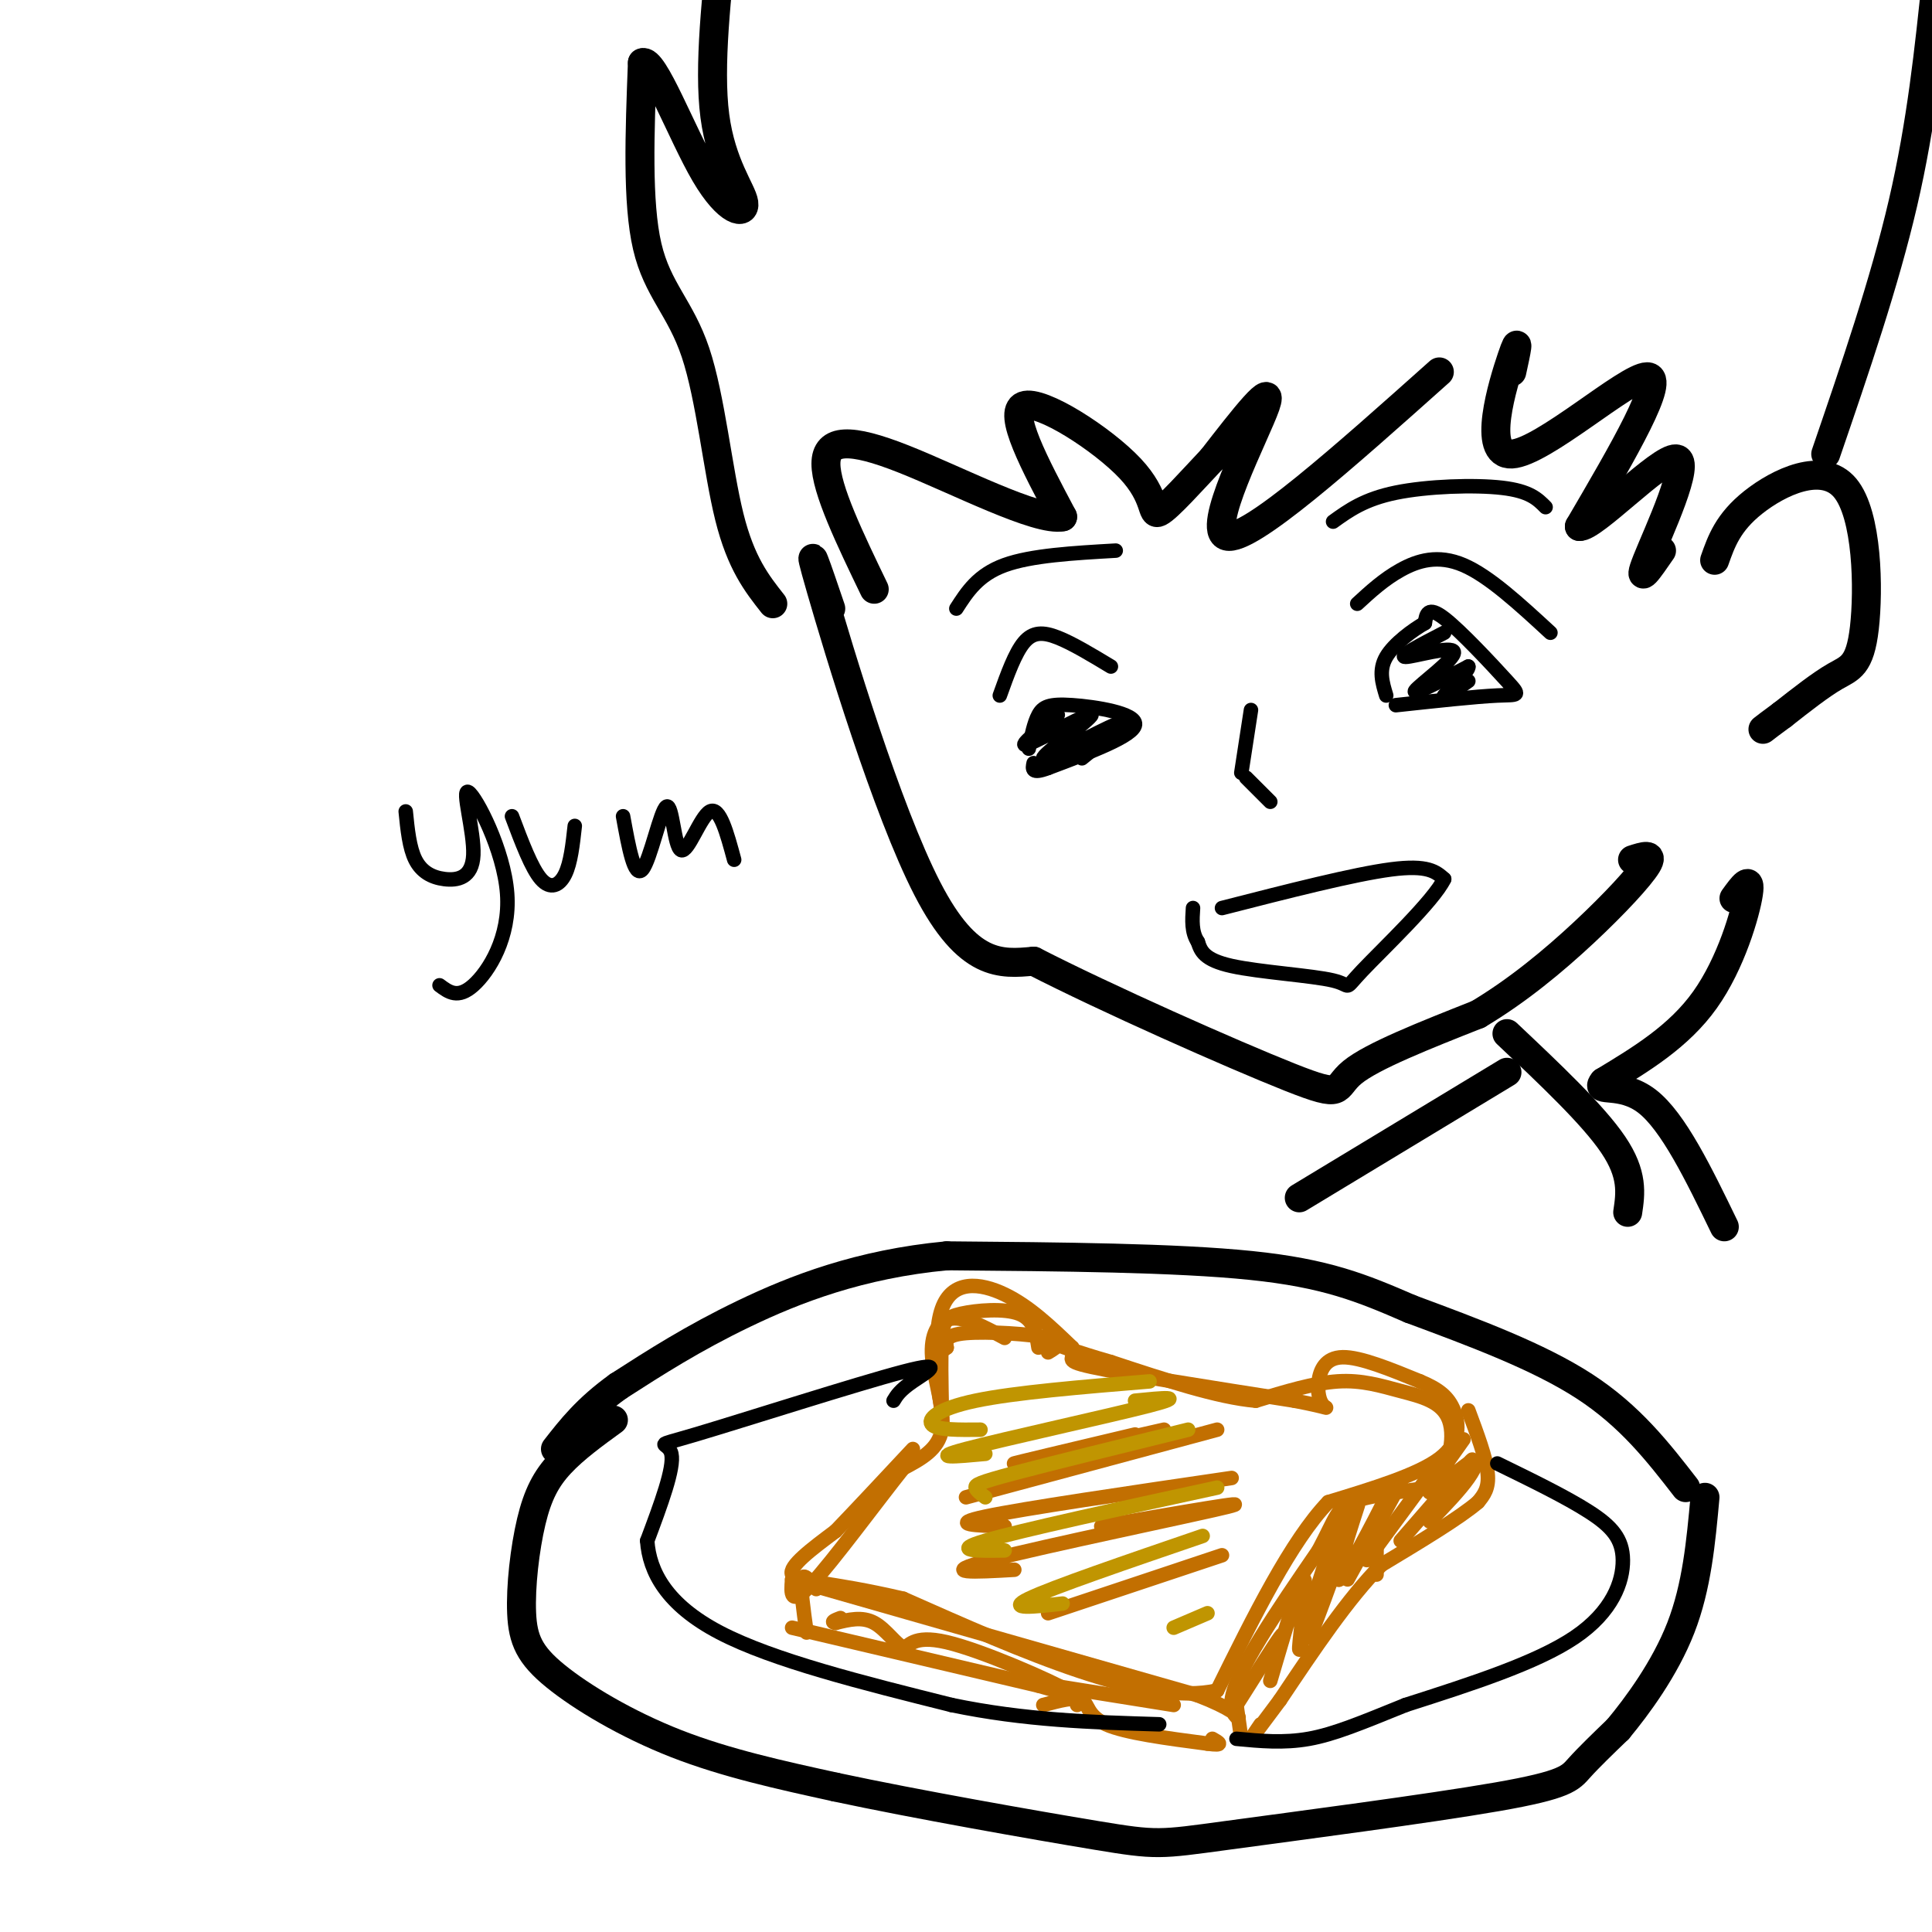 <svg viewBox='0 0 400 400' version='1.1' xmlns='http://www.w3.org/2000/svg' xmlns:xlink='http://www.w3.org/1999/xlink'><g fill='none' stroke='rgb(0,0,0)' stroke-width='6' stroke-linecap='round' stroke-linejoin='round'><path d='M127,294c-4.048,2.942 -8.096,5.884 -11,9c-2.904,3.116 -4.665,6.407 -6,12c-1.335,5.593 -2.244,13.489 -2,19c0.244,5.511 1.643,8.638 7,13c5.357,4.362 14.674,9.961 25,14c10.326,4.039 21.663,6.520 33,9'/><path d='M173,370c16.541,3.546 41.394,7.912 54,10c12.606,2.088 12.967,1.900 27,0c14.033,-1.900 41.740,-5.512 56,-8c14.260,-2.488 15.074,-3.854 17,-6c1.926,-2.146 4.963,-5.073 8,-8'/><path d='M335,358c3.911,-4.711 9.689,-12.489 13,-21c3.311,-8.511 4.156,-17.756 5,-27'/></g>
<g fill='none' stroke='rgb(194,111,1)' stroke-width='3' stroke-linecap='round' stroke-linejoin='round'><path d='M208,277c-4.089,-2.196 -8.179,-4.393 -11,-4c-2.821,0.393 -4.375,3.375 -4,8c0.375,4.625 2.679,10.893 2,15c-0.679,4.107 -4.339,6.054 -8,8'/><path d='M187,304c-5.289,6.622 -14.511,19.178 -19,24c-4.489,4.822 -4.244,1.911 -4,-1'/><path d='M164,327c13.333,3.833 48.667,13.917 84,24'/><path d='M248,351c13.822,5.333 6.378,6.667 7,1c0.622,-5.667 9.311,-18.333 18,-31'/><path d='M273,321c3.644,-6.911 3.756,-8.689 7,-10c3.244,-1.311 9.622,-2.156 16,-3'/><path d='M296,308c3.834,-3.316 5.419,-10.105 4,-14c-1.419,-3.895 -5.844,-4.895 -10,-6c-4.156,-1.105 -8.045,-2.316 -13,-2c-4.955,0.316 -10.978,2.158 -17,4'/><path d='M260,290c-7.833,-0.667 -18.917,-4.333 -30,-8'/><path d='M230,282c-7.500,-2.167 -11.250,-3.583 -15,-5'/><path d='M256,353c0.000,0.000 1.000,7.000 1,7'/><path d='M285,317c0.000,0.000 0.000,9.000 0,9'/><path d='M304,292c1.833,4.917 3.667,9.833 4,13c0.333,3.167 -0.833,4.583 -2,6'/><path d='M306,311c-3.667,3.167 -11.833,8.083 -20,13'/><path d='M286,324c-6.833,6.833 -13.917,17.417 -21,28'/><path d='M265,352c-4.689,6.267 -5.911,7.933 -6,8c-0.089,0.067 0.956,-1.467 2,-3'/><path d='M164,337c0.000,0.000 51.000,12.000 51,12'/><path d='M215,349c9.833,2.667 8.917,3.333 8,4'/><path d='M216,353c3.289,-0.889 6.578,-1.778 8,-1c1.422,0.778 0.978,3.222 5,5c4.022,1.778 12.511,2.889 21,4'/><path d='M250,361c3.667,0.500 2.333,-0.250 1,-1'/><path d='M169,329c-1.333,-1.750 -2.667,-3.500 -3,-2c-0.333,1.500 0.333,6.250 1,11'/><path d='M217,280c1.800,-1.089 3.600,-2.178 0,-3c-3.600,-0.822 -12.600,-1.378 -17,-1c-4.400,0.378 -4.200,1.689 -4,3'/><path d='M196,279c-0.667,0.500 -0.333,0.250 0,0'/><path d='M215,279c-0.452,-2.899 -0.905,-5.798 -4,-7c-3.095,-1.202 -8.833,-0.708 -12,0c-3.167,0.708 -3.762,1.631 -4,5c-0.238,3.369 -0.119,9.185 0,15'/><path d='M195,292c-0.607,-2.119 -2.125,-14.917 0,-21c2.125,-6.083 7.893,-5.452 13,-3c5.107,2.452 9.554,6.726 14,11'/><path d='M222,279c1.200,2.289 -2.800,2.511 4,4c6.800,1.489 24.400,4.244 42,7'/><path d='M268,290c7.946,1.517 6.810,1.809 6,1c-0.810,-0.809 -1.295,-2.718 -1,-5c0.295,-2.282 1.370,-4.938 5,-5c3.630,-0.062 9.815,2.469 16,5'/><path d='M294,286c3.964,1.643 5.875,3.250 7,6c1.125,2.750 1.464,6.643 -3,10c-4.464,3.357 -13.732,6.179 -23,9'/><path d='M275,311c-7.667,8.000 -15.333,23.500 -23,39'/><path d='M252,350c-14.667,3.333 -39.833,-7.833 -65,-19'/><path d='M187,331c-15.622,-3.667 -22.178,-3.333 -23,-5c-0.822,-1.667 4.089,-5.333 9,-9'/><path d='M173,317c4.167,-4.333 10.083,-10.667 16,-17'/><path d='M303,298c-3.815,5.363 -7.631,10.726 -7,11c0.631,0.274 5.708,-4.542 8,-6c2.292,-1.458 1.798,0.440 0,3c-1.798,2.560 -4.899,5.780 -8,9'/><path d='M302,306c2.000,-2.583 4.000,-5.167 2,-3c-2.000,2.167 -8.000,9.083 -14,16'/><path d='M297,304c0.000,0.000 -14.000,19.000 -14,19'/><path d='M290,307c0.000,0.000 -11.000,20.000 -11,20'/><path d='M284,316c2.621,-5.199 5.241,-10.397 3,-6c-2.241,4.397 -9.344,18.391 -10,17c-0.656,-1.391 5.133,-18.167 4,-15c-1.133,3.167 -9.190,26.276 -10,27c-0.810,0.724 5.626,-20.936 7,-26c1.374,-5.064 -2.313,6.468 -6,18'/><path d='M272,331c-1.750,6.131 -3.125,12.458 -3,10c0.125,-2.458 1.750,-13.702 1,-14c-0.750,-0.298 -3.875,10.351 -7,21'/><path d='M264,342c1.167,-2.417 2.333,-4.833 1,-3c-1.333,1.833 -5.167,7.917 -9,14'/><path d='M243,353c0.000,0.000 -25.000,-4.000 -25,-4'/><path d='M218,349c-1.798,0.252 6.206,2.882 3,1c-3.206,-1.882 -17.622,-8.278 -25,-10c-7.378,-1.722 -7.717,1.229 -9,1c-1.283,-0.229 -3.509,-3.637 -6,-5c-2.491,-1.363 -5.245,-0.682 -8,0'/><path d='M173,336c-1.167,-0.167 -0.083,-0.583 1,-1'/><path d='M241,296c-15.000,3.417 -30.000,6.833 -31,7c-1.000,0.167 12.000,-2.917 25,-6'/><path d='M252,296c0.000,0.000 -52.000,14.000 -52,14'/><path d='M255,306c-21.583,3.167 -43.167,6.333 -51,8c-7.833,1.667 -1.917,1.833 4,2'/><path d='M228,316c16.533,-2.867 33.067,-5.733 26,-4c-7.067,1.733 -37.733,8.067 -49,11c-11.267,2.933 -3.133,2.467 5,2'/><path d='M253,322c0.000,0.000 -36.000,12.000 -36,12'/></g>
<g fill='none' stroke='rgb(192,149,1)' stroke-width='3' stroke-linecap='round' stroke-linejoin='round'><path d='M238,286c-13.978,1.156 -27.956,2.311 -36,4c-8.044,1.689 -10.156,3.911 -9,5c1.156,1.089 5.578,1.044 10,1'/><path d='M235,290c5.578,-0.556 11.156,-1.111 3,1c-8.156,2.111 -30.044,6.889 -38,9c-7.956,2.111 -1.978,1.556 4,1'/><path d='M246,296c-14.267,3.511 -28.533,7.022 -36,9c-7.467,1.978 -8.133,2.422 -8,3c0.133,0.578 1.067,1.289 2,2'/><path d='M252,308c-20.333,4.417 -40.667,8.833 -48,11c-7.333,2.167 -1.667,2.083 4,2'/><path d='M249,318c-15.583,5.333 -31.167,10.667 -36,13c-4.833,2.333 1.083,1.667 7,1'/><path d='M250,334c0.000,0.000 -7.000,3.000 -7,3'/></g>
<g fill='none' stroke='rgb(0,0,0)' stroke-width='3' stroke-linecap='round' stroke-linejoin='round'><path d='M310,303c7.149,3.488 14.298,6.976 19,10c4.702,3.024 6.958,5.583 7,10c0.042,4.417 -2.131,10.690 -10,16c-7.869,5.310 -21.435,9.655 -35,14'/><path d='M291,353c-9.222,3.733 -14.778,6.067 -20,7c-5.222,0.933 -10.111,0.467 -15,0'/><path d='M185,290c0.646,-1.073 1.292,-2.147 4,-4c2.708,-1.853 7.478,-4.486 -2,-2c-9.478,2.486 -33.206,10.093 -43,13c-9.794,2.907 -5.656,1.116 -5,4c0.656,2.884 -2.172,10.442 -5,18'/><path d='M134,319c0.422,6.356 3.978,13.244 15,19c11.022,5.756 29.511,10.378 48,15'/><path d='M197,353c15.167,3.167 29.083,3.583 43,4'/></g>
<g fill='none' stroke='rgb(0,0,0)' stroke-width='6' stroke-linecap='round' stroke-linejoin='round'><path d='M349,308c-5.750,-7.417 -11.500,-14.833 -21,-21c-9.500,-6.167 -22.750,-11.083 -36,-16'/><path d='M292,271c-10.133,-4.400 -17.467,-7.400 -33,-9c-15.533,-1.600 -39.267,-1.800 -63,-2'/><path d='M196,260c-17.978,1.689 -31.422,6.911 -42,12c-10.578,5.089 -18.289,10.044 -26,15'/><path d='M128,287c-6.500,4.667 -9.750,8.833 -13,13'/><path d='M172,126c-2.800,-8.244 -5.600,-16.489 -2,-4c3.600,12.489 13.600,45.711 22,62c8.400,16.289 15.200,15.644 22,15'/><path d='M214,199c14.929,7.667 41.250,19.333 53,24c11.750,4.667 8.929,2.333 13,-1c4.071,-3.333 15.036,-7.667 26,-12'/><path d='M306,210c8.190,-4.881 15.667,-11.083 22,-17c6.333,-5.917 11.524,-11.548 13,-14c1.476,-2.452 -0.762,-1.726 -3,-1'/><path d='M160,125c-3.304,-4.190 -6.607,-8.381 -9,-18c-2.393,-9.619 -3.875,-24.667 -7,-34c-3.125,-9.333 -7.893,-12.952 -10,-22c-2.107,-9.048 -1.554,-23.524 -1,-38'/><path d='M133,13c2.203,-1.193 8.209,14.825 13,23c4.791,8.175 8.367,8.509 8,6c-0.367,-2.509 -4.676,-7.860 -6,-18c-1.324,-10.140 0.338,-25.070 2,-40'/><path d='M298,77c-19.711,17.600 -39.422,35.200 -44,34c-4.578,-1.200 5.978,-21.200 8,-27c2.022,-5.800 -4.489,2.600 -11,11'/><path d='M251,95c-4.206,4.458 -9.220,10.102 -11,11c-1.780,0.898 -0.325,-2.951 -6,-9c-5.675,-6.049 -18.478,-14.300 -22,-13c-3.522,1.300 2.239,12.150 8,23'/><path d='M220,107c-5.155,1.095 -22.042,-7.667 -33,-12c-10.958,-4.333 -15.988,-4.238 -16,1c-0.012,5.238 4.994,15.619 10,26'/><path d='M313,77c0.917,-4.190 1.833,-8.381 0,-3c-1.833,5.381 -6.417,20.333 0,20c6.417,-0.333 23.833,-15.952 28,-16c4.167,-0.048 -4.917,15.476 -14,31'/><path d='M327,109c2.750,0.357 16.625,-14.250 20,-14c3.375,0.250 -3.750,15.357 -6,21c-2.250,5.643 0.375,1.821 3,-2'/><path d='M355,116c1.381,-3.920 2.762,-7.841 8,-12c5.238,-4.159 14.332,-8.558 19,-3c4.668,5.558 4.911,21.073 4,29c-0.911,7.927 -2.974,8.265 -6,10c-3.026,1.735 -7.013,4.868 -11,8'/><path d='M369,148c-2.500,1.833 -3.250,2.417 -4,3'/><path d='M378,94c6.083,-17.750 12.167,-35.500 16,-52c3.833,-16.500 5.417,-31.750 7,-47'/><path d='M401,-5c1.167,-7.833 0.583,-3.917 0,0'/></g>
<g fill='none' stroke='rgb(0,0,0)' stroke-width='3' stroke-linecap='round' stroke-linejoin='round'><path d='M253,188c13.667,-3.500 27.333,-7.000 35,-8c7.667,-1.000 9.333,0.500 11,2'/><path d='M299,182c-2.097,4.459 -12.841,14.608 -17,19c-4.159,4.392 -1.735,3.029 -6,2c-4.265,-1.029 -15.219,-1.722 -21,-3c-5.781,-1.278 -6.391,-3.139 -7,-5'/><path d='M248,195c-1.333,-2.000 -1.167,-4.500 -1,-7'/><path d='M258,161c0.000,0.000 5.000,5.000 5,5'/><path d='M257,160c0.000,0.000 2.000,-13.000 2,-13'/><path d='M281,125c2.756,-2.533 5.511,-5.067 9,-7c3.489,-1.933 7.711,-3.267 13,-1c5.289,2.267 11.644,8.133 18,14'/><path d='M289,146c8.286,-0.899 16.571,-1.798 21,-2c4.429,-0.202 5.000,0.292 2,-3c-3.000,-3.292 -9.571,-10.369 -13,-13c-3.429,-2.631 -3.714,-0.815 -4,1'/><path d='M295,129c-2.400,1.356 -6.400,4.244 -8,7c-1.600,2.756 -0.800,5.378 0,8'/><path d='M207,144c1.578,-4.400 3.156,-8.800 5,-11c1.844,-2.200 3.956,-2.200 7,-1c3.044,1.200 7.022,3.600 11,6'/><path d='M213,155c0.548,-2.667 1.095,-5.333 2,-7c0.905,-1.667 2.167,-2.333 7,-2c4.833,0.333 13.238,1.667 13,4c-0.238,2.333 -9.119,5.667 -18,9'/><path d='M217,159c-3.500,1.333 -3.250,0.167 -3,-1'/><path d='M84,168c0.377,3.762 0.753,7.525 2,10c1.247,2.475 3.364,3.664 6,4c2.636,0.336 5.792,-0.181 6,-5c0.208,-4.819 -2.532,-13.941 -1,-13c1.532,0.941 7.336,11.946 8,21c0.664,9.054 -3.810,16.158 -7,19c-3.190,2.842 -5.095,1.421 -7,0'/><path d='M106,169c2.022,5.378 4.044,10.756 6,13c1.956,2.244 3.844,1.356 5,-1c1.156,-2.356 1.578,-6.178 2,-10'/><path d='M129,169c1.175,6.474 2.351,12.947 4,11c1.649,-1.947 3.772,-12.316 5,-13c1.228,-0.684 1.561,8.316 3,9c1.439,0.684 3.982,-6.947 6,-8c2.018,-1.053 3.509,4.474 5,10'/><path d='M219,148c-4.442,3.555 -8.884,7.110 -6,6c2.884,-1.110 13.093,-6.885 13,-6c-0.093,0.885 -10.486,8.431 -10,9c0.486,0.569 11.853,-5.837 15,-7c3.147,-1.163 -1.927,2.919 -7,7'/><path d='M299,131c-4.815,2.494 -9.631,4.988 -8,5c1.631,0.012 9.708,-2.458 10,-1c0.292,1.458 -7.202,6.845 -8,8c-0.798,1.155 5.101,-1.923 11,-5'/><path d='M304,138c0.378,0.689 -4.178,4.911 -5,6c-0.822,1.089 2.089,-0.956 5,-3'/><path d='M276,108c3.244,-2.333 6.489,-4.667 13,-6c6.511,-1.333 16.289,-1.667 22,-1c5.711,0.667 7.356,2.333 9,4'/><path d='M198,126c2.250,-3.500 4.500,-7.000 10,-9c5.500,-2.000 14.250,-2.500 23,-3'/></g>
<g fill='none' stroke='rgb(0,0,0)' stroke-width='6' stroke-linecap='round' stroke-linejoin='round'><path d='M312,214c8.917,8.417 17.833,16.833 22,23c4.167,6.167 3.583,10.083 3,14'/><path d='M312,222c0.000,0.000 -43.000,26.000 -43,26'/><path d='M359,186c1.800,-2.489 3.600,-4.978 3,-1c-0.600,3.978 -3.600,14.422 -9,22c-5.400,7.578 -13.200,12.289 -21,17'/><path d='M332,224c-1.978,2.378 3.578,-0.178 9,4c5.422,4.178 10.711,15.089 16,26'/></g>
</svg>